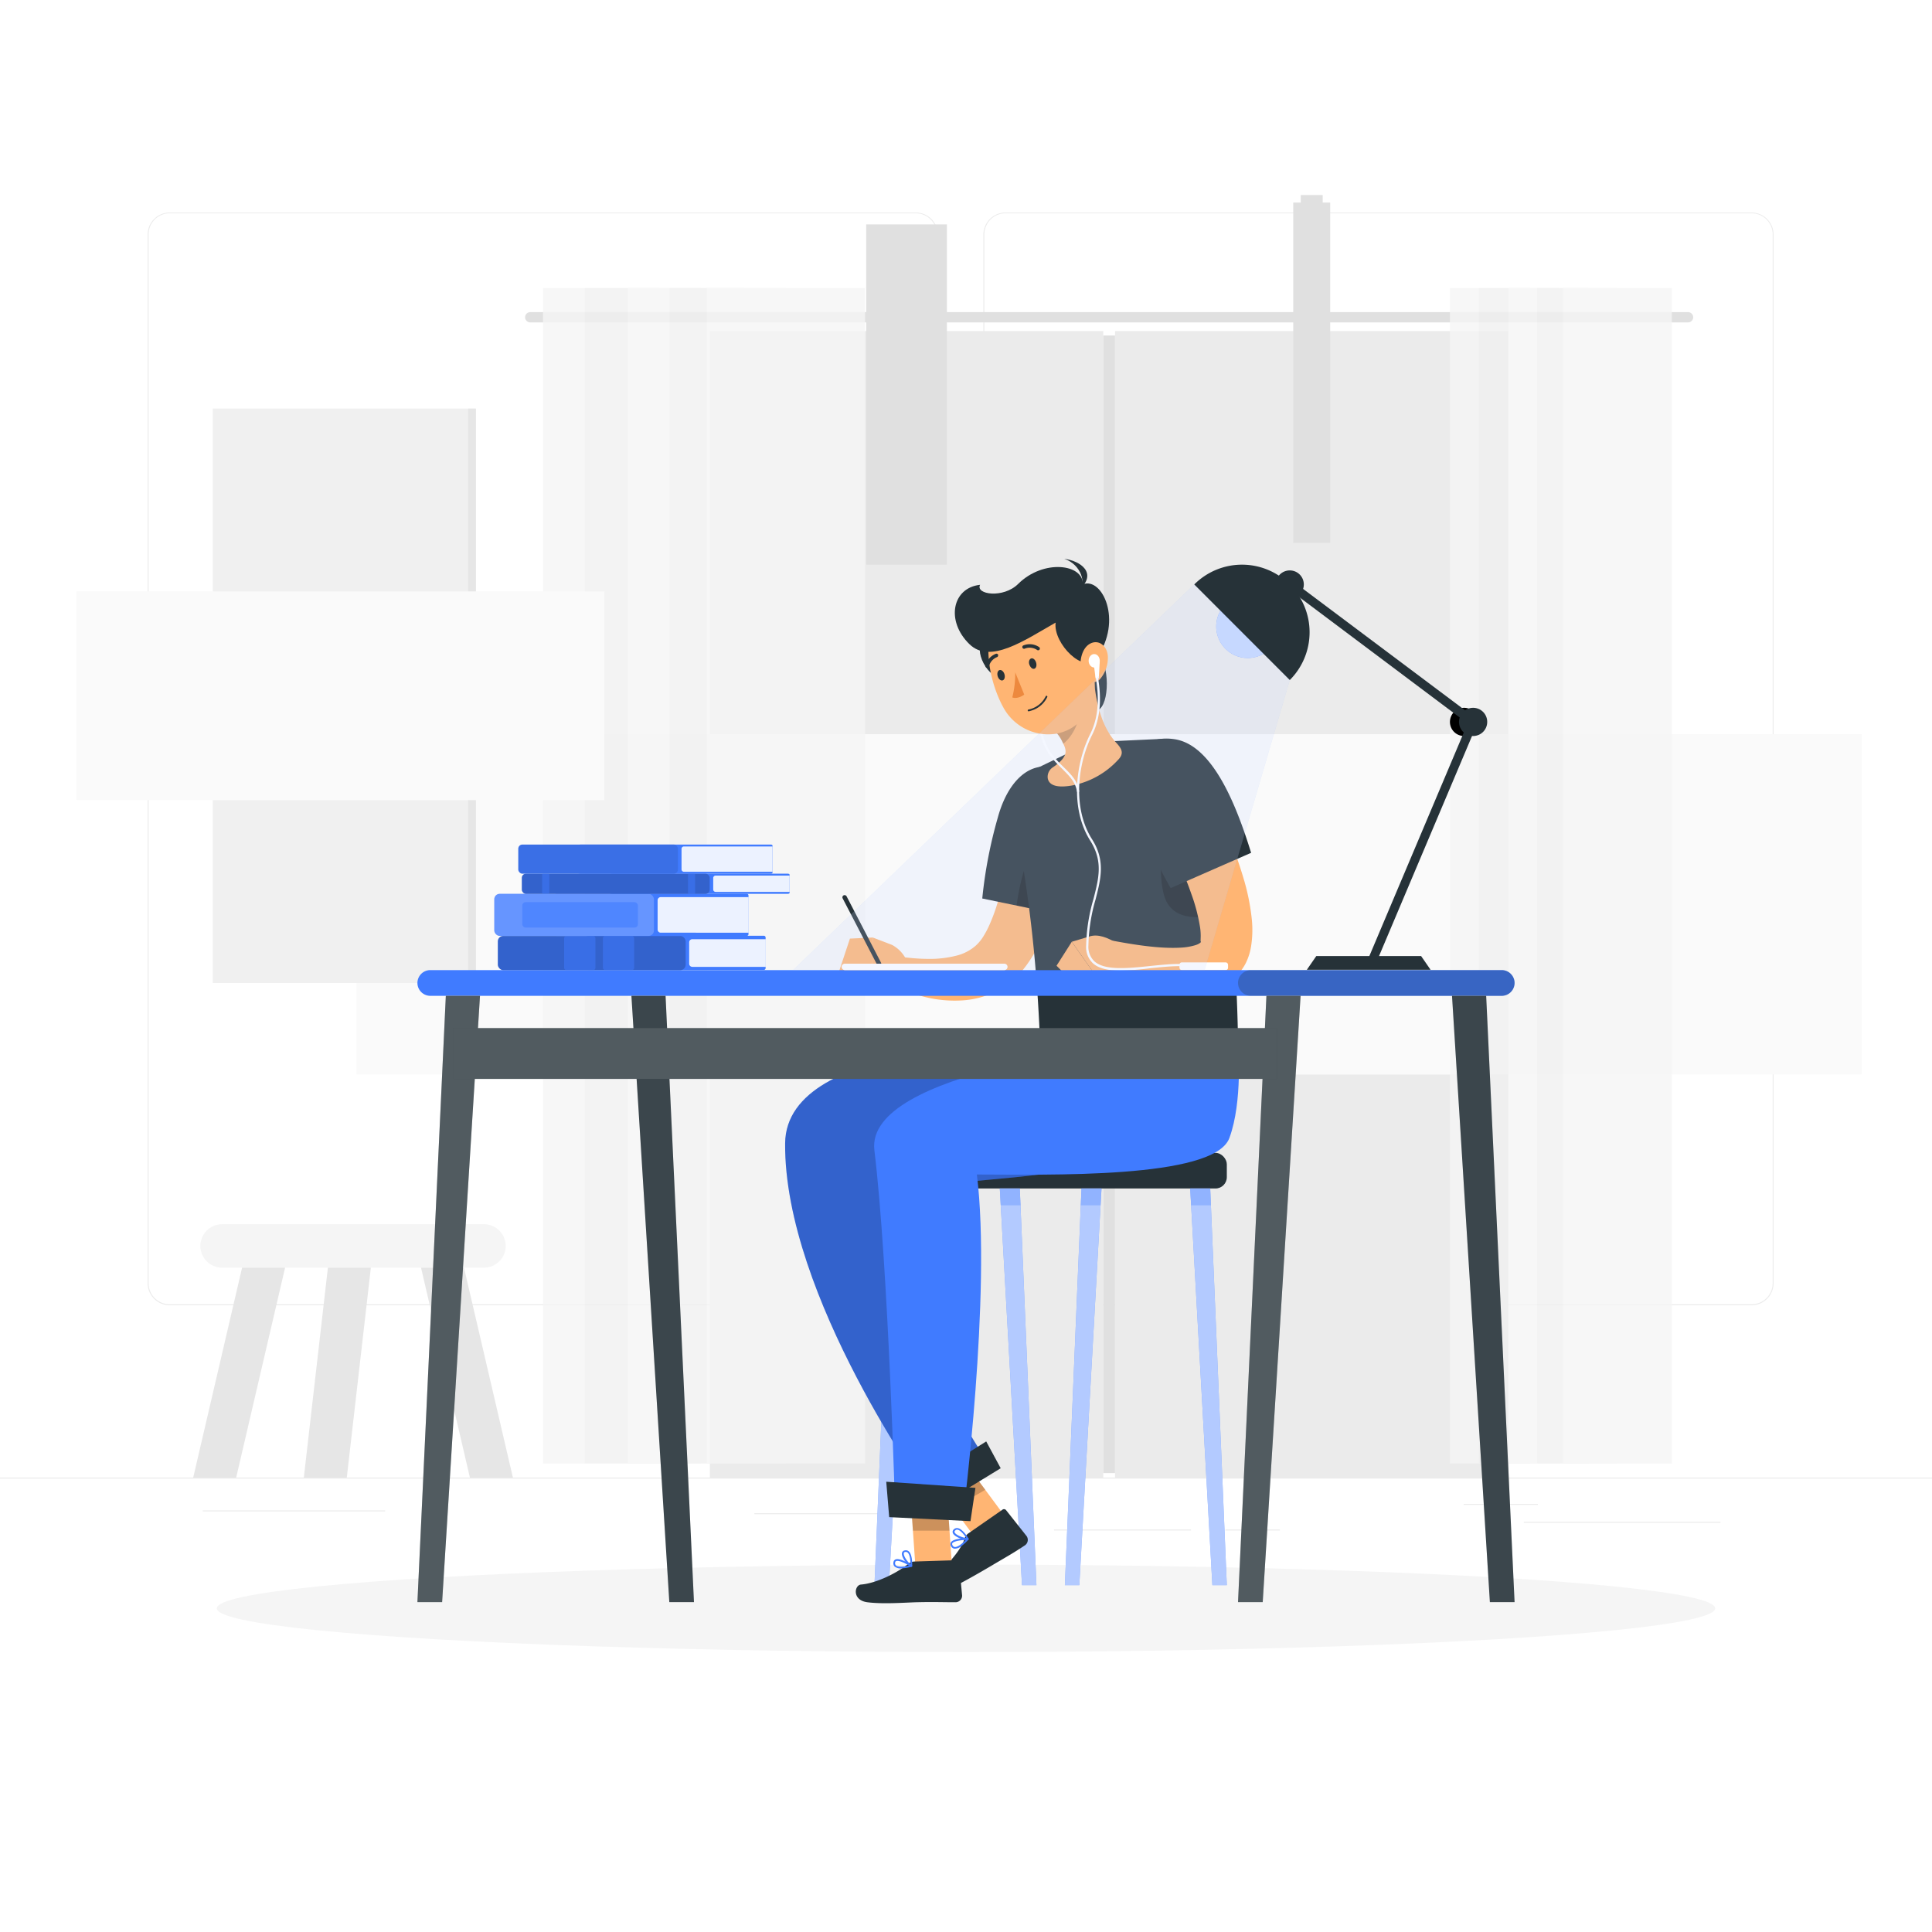 <svg class="animated" id="freepik_stories-studying" xmlns="http://www.w3.org/2000/svg" viewBox="0 0 500 500" version="1.1" xmlns:xlink="http://www.w3.org/1999/xlink" xmlns:svgjs="http://svgjs.com/svgjs"><style>svg#freepik_stories-studying:not(.animated) .animable {opacity: 0;}svg#freepik_stories-studying.animated #freepik--Character--inject-101 {animation: 1s 1 forwards cubic-bezier(.36,-0.01,.5,1.38) slideRight,1.5s Infinite  linear wind;animation-delay: 0s,1s;}svg#freepik_stories-studying.animated #freepik--Desk--inject-101 {animation: 1s 1 forwards cubic-bezier(.36,-0.01,.5,1.38) slideRight;animation-delay: 0s;}            @keyframes slideRight {                0% {                    opacity: 0;                    transform: translateX(30px);                }                100% {                    opacity: 1;                    transform: translateX(0);                }            }                    @keyframes wind {                0% {                    transform: rotate( 0deg );                }                25% {                    transform: rotate( 1deg );                }                75% {                    transform: rotate( -1deg );                }            }        </style><g id="freepik--background-complete--inject-101" class="animable" style="transform-origin: 250px 225.545px;"><rect y="382.4" width="500" height="0.25" style="fill: rgb(235, 235, 235); transform-origin: 250px 382.525px;" id="ell3pxaex9u5" class="animable"></rect><rect x="394.36" y="393.85" width="50.9" height="0.25" style="fill: rgb(235, 235, 235); transform-origin: 419.81px 393.975px;" id="elxdmlu1284ad" class="animable"></rect><rect x="52.46" y="390.89" width="47.21" height="0.25" style="fill: rgb(235, 235, 235); transform-origin: 76.065px 391.015px;" id="el7ouaxf41j7" class="animable"></rect><rect x="378.81" y="389.21" width="19.19" height="0.25" style="fill: rgb(235, 235, 235); transform-origin: 388.405px 389.335px;" id="ela8j1lr96whu" class="animable"></rect><rect x="317.14" y="395.84" width="14.08" height="0.25" style="fill: rgb(235, 235, 235); transform-origin: 324.18px 395.965px;" id="el31b42avuhj8" class="animable"></rect><rect x="272.79" y="395.84" width="35.44" height="0.25" style="fill: rgb(235, 235, 235); transform-origin: 290.51px 395.965px;" id="ele8fy3h2nb86" class="animable"></rect><rect x="195.22" y="391.62" width="56.99" height="0.25" style="fill: rgb(235, 235, 235); transform-origin: 223.715px 391.745px;" id="el7nmn5ehinyt" class="animable"></rect><path d="M237,337.8H43.91a5.71,5.71,0,0,1-5.7-5.71V60.66A5.71,5.71,0,0,1,43.91,55H237a5.71,5.71,0,0,1,5.71,5.71V332.09A5.71,5.71,0,0,1,237,337.8ZM43.91,55.2a5.46,5.46,0,0,0-5.45,5.46V332.09a5.46,5.46,0,0,0,5.45,5.46H237a5.47,5.47,0,0,0,5.46-5.46V60.66A5.47,5.47,0,0,0,237,55.2Z" style="fill: rgb(235, 235, 235); transform-origin: 140.46px 196.4px;" id="ele2alwpfgqlf" class="animable"></path><path d="M453.31,337.8H260.21a5.72,5.72,0,0,1-5.71-5.71V60.66A5.72,5.72,0,0,1,260.21,55h193.1A5.71,5.71,0,0,1,459,60.66V332.09A5.71,5.71,0,0,1,453.31,337.8ZM260.21,55.2a5.47,5.47,0,0,0-5.46,5.46V332.09a5.47,5.47,0,0,0,5.46,5.46h193.1a5.47,5.47,0,0,0,5.46-5.46V60.66a5.47,5.47,0,0,0-5.46-5.46Z" style="fill: rgb(235, 235, 235); transform-origin: 356.75px 196.4px;" id="el9w6z2o7mzk6" class="animable"></path><rect x="288.57" y="85.67" width="101.8" height="296.73" style="fill: rgb(235, 235, 235); transform-origin: 339.47px 234.035px;" id="el0ptts9c533bm" class="animable"></rect><g id="eln9kivoblav"><rect x="197.11" y="190" width="284.73" height="88.06" style="fill: rgb(250, 250, 250); transform-origin: 339.475px 234.03px; transform: rotate(90deg);" class="animable"></rect></g><rect x="183.72" y="85.67" width="101.8" height="296.73" style="fill: rgb(235, 235, 235); transform-origin: 234.62px 234.035px;" id="elm7tysag2r7" class="animable"></rect><g id="elcvvbxh5fqjd"><rect x="285.52" y="86.83" width="3.05" height="294.4" style="fill: rgb(224, 224, 224); transform-origin: 287.045px 234.03px; transform: rotate(180deg);" class="animable"></rect></g><g id="elygk0lgh295"><rect x="92.25" y="190" width="284.73" height="88.06" style="fill: rgb(250, 250, 250); transform-origin: 234.615px 234.03px; transform: rotate(90deg);" class="animable"></rect></g><path d="M436.87,83.44H137.22a1.34,1.34,0,0,1-1.33-1.33h0a1.34,1.34,0,0,1,1.33-1.33H436.87a1.34,1.34,0,0,1,1.33,1.33h0A1.34,1.34,0,0,1,436.87,83.44Z" style="fill: rgb(224, 224, 224); transform-origin: 287.045px 82.11px;" id="elartwvoqztr" class="animable"></path><g id="el28mulwsef8f"><rect x="336.64" y="50.47" width="5.67" height="88.06" style="fill: rgb(224, 224, 224); transform-origin: 339.475px 94.5px; transform: rotate(90deg);" class="animable"></rect></g><g id="elqf0rq948yr"><rect x="334.69" y="52.42" width="9.56" height="88.06" style="fill: rgb(224, 224, 224); transform-origin: 339.47px 96.45px; transform: rotate(90deg);" class="animable"></rect></g><g id="elvkdyk0rd4m"><rect x="224.17" y="58.08" width="20.89" height="88.06" style="fill: rgb(224, 224, 224); transform-origin: 234.615px 102.11px; transform: rotate(90deg);" class="animable"></rect></g><g id="ellma9skaehk7"><g style="opacity: 0.8; transform-origin: 403.955px 226.655px;" class="animable"><rect x="375.24" y="74.56" width="28.2" height="304.19" style="fill: rgb(245, 245, 245); transform-origin: 389.34px 226.655px;" id="el3oblhw7xr9" class="animable"></rect><rect x="382.69" y="74.56" width="13.31" height="304.19" style="fill: rgb(240, 240, 240); transform-origin: 389.345px 226.655px;" id="ellyoml8u80sc" class="animable"></rect><rect x="390.37" y="74.56" width="28.2" height="304.19" style="fill: rgb(245, 245, 245); transform-origin: 404.47px 226.655px;" id="elbp5uzpx2qxa" class="animable"></rect><rect x="397.82" y="74.56" width="13.31" height="304.19" style="fill: rgb(240, 240, 240); transform-origin: 404.475px 226.655px;" id="elf49fowszozg" class="animable"></rect><rect x="404.47" y="74.56" width="28.2" height="304.19" style="fill: rgb(245, 245, 245); transform-origin: 418.57px 226.655px;" id="elwaw4lstxfgi" class="animable"></rect></g></g><g id="el27qd1qeipaj"><g style="opacity: 0.8; transform-origin: 182.2px 226.655px;" class="animable"><rect x="140.53" y="74.56" width="40.93" height="304.19" style="fill: rgb(245, 245, 245); transform-origin: 160.995px 226.655px;" id="elgop7zema3ib" class="animable"></rect><rect x="151.33" y="74.56" width="19.32" height="304.19" style="fill: rgb(240, 240, 240); transform-origin: 160.99px 226.655px;" id="el7nfi9m2cnxq" class="animable"></rect><rect x="162.48" y="74.56" width="40.93" height="304.19" style="fill: rgb(245, 245, 245); transform-origin: 182.945px 226.655px;" id="el1wzcw6891r1" class="animable"></rect><rect x="173.28" y="74.56" width="19.32" height="304.19" style="fill: rgb(240, 240, 240); transform-origin: 182.94px 226.655px;" id="eldsuebl0is98" class="animable"></rect><rect x="182.94" y="74.56" width="40.93" height="304.19" style="fill: rgb(245, 245, 245); transform-origin: 203.405px 226.655px;" id="elxjwbbhkzg8o" class="animable"></rect></g></g><rect x="55.07" y="105.73" width="66.03" height="148.67" style="fill: rgb(240, 240, 240); transform-origin: 88.085px 180.065px;" id="elmn5vds2ya6" class="animable"></rect><g id="el7hnov28nsew"><rect x="121.1" y="105.73" width="2.08" height="148.67" style="fill: rgb(230, 230, 230); transform-origin: 122.14px 180.065px; transform: rotate(180deg);" class="animable"></rect></g><g id="elzw8js7u5dbd"><rect x="19.75" y="153.05" width="136.67" height="54.03" style="fill: rgb(250, 250, 250); transform-origin: 88.085px 180.065px; transform: rotate(90deg);" class="animable"></rect></g><path d="M125.26,328.07H57.48a5.64,5.64,0,0,1-5.63-5.62h0a5.64,5.64,0,0,1,5.63-5.62h67.78a5.64,5.64,0,0,1,5.62,5.62h0A5.64,5.64,0,0,1,125.26,328.07Z" style="fill: rgb(245, 245, 245); transform-origin: 91.365px 322.45px;" id="elc7x05t7gdtv" class="animable"></path><polygon points="73.78 328.07 62.65 328.07 50 382.4 61.12 382.4 73.78 328.07" style="fill: rgb(230, 230, 230); transform-origin: 61.89px 355.235px;" id="elqg7uwgarso" class="animable"></polygon><polygon points="95.98 328.07 84.86 328.07 78.63 382.4 89.75 382.4 95.98 328.07" style="fill: rgb(230, 230, 230); transform-origin: 87.305px 355.235px;" id="el63w4rvq6kc" class="animable"></polygon><polygon points="108.96 328.07 120.08 328.07 132.74 382.4 121.61 382.4 108.96 328.07" style="fill: rgb(230, 230, 230); transform-origin: 120.85px 355.235px;" id="elhqszh0kpy7g" class="animable"></polygon></g><g id="freepik--Shadow--inject-101" class="animable" style="transform-origin: 250px 416.24px;"><ellipse id="freepik--path--inject-101" cx="250" cy="416.24" rx="193.89" ry="11.32" style="fill: rgb(245, 245, 245); transform-origin: 250px 416.24px;" class="animable"></ellipse></g><g id="freepik--Character--inject-101" class="animable animator-active" style="transform-origin: 263.649px 279.766px;"><rect x="226.31" y="298.36" width="91.19" height="9.22" rx="2.93" style="fill: rgb(38, 50, 56); transform-origin: 271.905px 302.97px;" id="elsyn2g2i8m7n" class="animable"></rect><polygon points="313.76 410.24 317.5 410.24 313.2 307.58 308.02 307.58 313.76 410.24" style="fill: rgb(64, 123, 255); transform-origin: 312.76px 358.91px;" id="elowr4eu9erpe" class="animable"></polygon><g id="elv1q0xkgjplj"><polygon points="313.76 410.24 317.5 410.24 313.2 307.58 308.02 307.58 313.76 410.24" style="fill: rgb(255, 255, 255); opacity: 0.6; transform-origin: 312.76px 358.91px;" class="animable"></polygon></g><polygon points="279.33 410.24 275.59 410.24 279.89 307.58 285.07 307.58 279.33 410.24" style="fill: rgb(64, 123, 255); transform-origin: 280.33px 358.91px;" id="eluxfo2yihmg" class="animable"></polygon><g id="el9v5qeatztsi"><polygon points="279.33 410.24 275.59 410.24 279.89 307.58 285.07 307.58 279.33 410.24" style="fill: rgb(255, 255, 255); opacity: 0.6; transform-origin: 280.33px 358.91px;" class="animable"></polygon></g><polygon points="264.49 410.24 268.23 410.24 263.92 307.58 258.75 307.58 264.49 410.24" style="fill: rgb(64, 123, 255); transform-origin: 263.49px 358.91px;" id="elwib0yrz8cj" class="animable"></polygon><g id="elcecc85lq4w"><polygon points="264.49 410.24 268.23 410.24 263.92 307.58 258.75 307.58 264.49 410.24" style="fill: rgb(255, 255, 255); opacity: 0.6; transform-origin: 263.49px 358.91px;" class="animable"></polygon></g><polygon points="230.05 410.24 226.31 410.24 230.62 307.58 235.79 307.58 230.05 410.24" style="fill: rgb(64, 123, 255); transform-origin: 231.05px 358.91px;" id="eldk5mxd8lxlw" class="animable"></polygon><g id="el8exclk5w9t7"><polygon points="230.05 410.24 226.31 410.24 230.62 307.58 235.79 307.58 230.05 410.24" style="fill: rgb(255, 255, 255); opacity: 0.6; transform-origin: 231.05px 358.91px;" class="animable"></polygon></g><g id="el7rh0zxybkid"><g style="opacity: 0.3; transform-origin: 271.905px 309.755px;" class="animable"><polygon points="313.2 307.57 308.02 307.57 308.26 311.94 313.38 311.94 313.2 307.57" style="fill: rgb(64, 123, 255); transform-origin: 310.7px 309.755px;" id="eloqx7ewiz10j" class="animable"></polygon><polygon points="279.71 311.94 284.82 311.94 285.07 307.57 279.89 307.57 279.71 311.94" style="fill: rgb(64, 123, 255); transform-origin: 282.39px 309.755px;" id="elyfsdx2hwo1" class="animable"></polygon><polygon points="258.75 307.57 258.99 311.94 264.11 311.94 263.92 307.57 258.75 307.57" style="fill: rgb(64, 123, 255); transform-origin: 261.43px 309.755px;" id="els13fjmu11u" class="animable"></polygon><polygon points="230.43 311.94 235.56 311.94 235.8 307.57 230.62 307.57 230.43 311.94" style="fill: rgb(64, 123, 255); transform-origin: 233.115px 309.755px;" id="el6dbsfskx4hw" class="animable"></polygon></g></g><polygon points="262.08 395.15 253.62 399.65 240.28 381.64 248.75 377.14 262.08 395.15" style="fill: rgb(255, 181, 115); transform-origin: 251.18px 388.395px;" id="eljtjvhzok7fn" class="animable"></polygon><path d="M250.56,396.87l8.84-6.14a.68.68,0,0,1,1,.13l5.29,6.69a1.71,1.71,0,0,1-.41,2.36c-3.11,2.08-4.51,2.81-8.58,5.23-2.51,1.48-8.51,5-12.2,6.61s-5.17-2.09-3.75-3.1c3.37-2.38,7.83-7.06,8.84-10.35A2.67,2.67,0,0,1,250.56,396.87Z" style="fill: rgb(38, 50, 56); transform-origin: 253.105px 401.359px;" id="el30fl1gs5m25" class="animable"></path><g id="eltl2bp02kvi"><polygon points="248.76 377.15 240.28 381.64 246.71 390.32 254.99 385.56 248.76 377.15" style="opacity: 0.2; transform-origin: 247.635px 383.735px;" class="animable"></polygon></g><path d="M269.19,270.47s-65.74-2.05-66,25.42c-.32,39.48,37.15,91.33,37.15,91.33L255,377.47s-25.68-37.69-25.9-68.51c19.37-5.47,65-2,70.91-18.1,4.84-13.14,2.31-20.39,2.31-20.39Z" style="fill: rgb(64, 123, 255); transform-origin: 253.084px 328.828px;" id="el60mc853f58j" class="animable"></path><g id="elnb46fkv6zn"><path d="M269.19,270.47s-65.74-2.05-66,25.42c-.32,39.48,37.15,91.33,37.15,91.33L255,377.47s-25.68-37.69-25.9-68.51c19.37-5.47,65-2,70.91-18.1,4.84-13.14,2.31-20.39,2.31-20.39Z" style="opacity: 0.2; transform-origin: 253.084px 328.828px;" class="animable"></path></g><polygon points="258.98 379.98 241.54 390.66 236.07 385.11 255.23 373.04 258.98 379.98" style="fill: rgb(38, 50, 56); transform-origin: 247.525px 381.85px;" id="el83svof2nnt" class="animable"></polygon><path d="M248.73,400.18a11.2,11.2,0,0,0,1.9-1.74.22.22,0,0,0-.17-.37c-.37,0-3.65,0-4.35,1.07a.85.85,0,0,0-.07.82,1.23,1.23,0,0,0,.92.83A2.62,2.62,0,0,0,248.73,400.18Zm1.21-1.65c-1.21,1.26-2.28,1.93-2.9,1.82a.77.77,0,0,1-.58-.56.38.38,0,0,1,0-.4C246.86,398.83,248.63,398.58,249.94,398.53Z" style="fill: rgb(64, 123, 255); transform-origin: 248.328px 399.431px;" id="elcu14x4mnj8" class="animable"></path><path d="M250.59,398.48a.27.27,0,0,0,.07-.08.22.22,0,0,0,0-.22c-.06-.1-1.46-2.48-2.78-2.7a1.14,1.14,0,0,0-1,.29.85.85,0,0,0-.28,1c.42,1,2.73,1.81,3.84,1.74ZM247.3,396a.66.66,0,0,1,.51-.12c.79.13,1.75,1.38,2.25,2.14-1.09-.1-2.73-.8-3-1.45-.05-.12-.08-.29.17-.51C247.25,396.08,247.27,396.05,247.3,396Z" style="fill: rgb(64, 123, 255); transform-origin: 248.614px 396.987px;" id="elidy2reitmia" class="animable"></path><polygon points="246.43 406.19 236.93 405.74 235.37 383.31 244.87 383.76 246.43 406.19" style="fill: rgb(255, 181, 115); transform-origin: 240.9px 394.75px;" id="elmfu7w9y4l6" class="animable"></polygon><path d="M236.71,404.12l10.75-.34a.69.69,0,0,1,.74.63l.79,8.49a1.7,1.7,0,0,1-1.63,1.76c-3.74,0-5.54-.11-10.27,0-2.91.09-8.63.52-12.62,0s-3.38-4.43-1.65-4.58c4.11-.33,9.62-3.17,12.26-5.38A2.69,2.69,0,0,1,236.71,404.12Z" style="fill: rgb(38, 50, 56); transform-origin: 235.237px 409.345px;" id="elfpftt4fdkgd" class="animable"></path><path d="M233.37,405.89a11.71,11.71,0,0,0,2.54-.42.22.22,0,0,0,.06-.4c-.31-.2-3.08-2-4.23-1.48a.85.85,0,0,0-.5.65,1.23,1.23,0,0,0,.31,1.2A2.56,2.56,0,0,0,233.37,405.89Zm1.91-.72c-1.7.39-3,.38-3.42-.05a.82.82,0,0,1-.19-.79.4.4,0,0,1,.24-.32C232.53,403.74,234.15,404.49,235.28,405.17Z" style="fill: rgb(64, 123, 255); transform-origin: 233.634px 404.704px;" id="eloy0ubf6nu1" class="animable"></path><path d="M235.86,405.48a.19.19,0,0,0,.1,0,.21.21,0,0,0,.11-.18c0-.12.14-2.88-.86-3.78a1.1,1.1,0,0,0-1-.28.85.85,0,0,0-.79.7c-.19,1,1.3,3,2.27,3.54A.27.27,0,0,0,235.86,405.48Zm-1.43-3.84a.63.63,0,0,1,.48.18c.6.54.72,2.11.73,3-.86-.68-1.86-2.16-1.73-2.85,0-.13.09-.29.41-.34Z" style="fill: rgb(64, 123, 255); transform-origin: 234.74px 403.354px;" id="eldwkwuz11xjw" class="animable"></path><g id="elrejzw130i3"><polygon points="244.88 383.76 235.37 383.31 236.26 396.14 245.74 396.13 244.88 383.76" style="opacity: 0.2; transform-origin: 240.555px 389.725px;" class="animable"></polygon></g><path d="M292.57,270.47s-68.78,6.5-66.28,27.21c3.62,29.86,5.4,94.22,5.4,94.22l17.53.69s7.43-58,3.59-88.63c17.8,0,61.38,1.28,65.35-9.44,3.51-9.48,2.26-24,2.26-24Z" style="fill: rgb(64, 123, 255); transform-origin: 273.43px 331.53px;" id="elsb6tns4pv8" class="animable"></path><polygon points="251.16 393.67 230.12 392.63 229.36 383.47 252.44 385.06 251.16 393.67" style="fill: rgb(38, 50, 56); transform-origin: 240.9px 388.57px;" id="elc17ewi8p43" class="animable"></polygon><path d="M277.31,209.81c-.13,1.68-.26,3.14-.45,4.68s-.39,3-.63,4.56c-.47,3-1.07,6-1.77,9.07a71.77,71.77,0,0,1-6.59,18.22,32.69,32.69,0,0,1-3.09,4.59,20.83,20.83,0,0,1-4.54,4.22,22.69,22.69,0,0,1-11.07,3.74,32,32,0,0,1-10.29-1,40.2,40.2,0,0,1-4.66-1.5c-.76-.29-1.5-.61-2.23-1s-1.41-.71-2.25-1.16l2.63-6.69,1.91.24,2,.2c1.34.11,2.66.18,4,.18a27.67,27.67,0,0,0,7.21-.83,11.85,11.85,0,0,0,5.09-2.65,11.54,11.54,0,0,0,1.66-1.94,23.8,23.8,0,0,0,1.58-2.84,45.89,45.89,0,0,0,2.59-7.11c.76-2.53,1.37-5.18,1.92-7.88s1-5.43,1.45-8.18l.59-4.14c.18-1.36.38-2.82.51-4Z" style="fill: rgb(255, 181, 115); transform-origin: 253.525px 233.774px;" id="elvl69qj3kjwr" class="animable"></path><path d="M277.37,201.66c-7-6.79-15.7-2.78-19.16,10a118,118,0,0,0-4,20.87l22.27,4.6C280.53,224.94,284.57,208.62,277.37,201.66Z" style="fill: rgb(38, 50, 56); transform-origin: 267.772px 217.761px;" id="elyv41a9o9s2m" class="animable"></path><g id="elbrdbi7hnxwq"><path d="M270.2,215.56c1.59-1.43,6.11,5,8.87,12.93-.78,3-1.67,5.89-2.58,8.6l-13.4-2.77C264.16,226.4,266.63,218.78,270.2,215.56Z" style="opacity: 0.3; transform-origin: 271.08px 226.225px;" class="animable"></path></g><path d="M230.86,244.54l-5-1.91-.22,10.61s8.4,3.63,10.11-.54l-.6-2.65A8.59,8.59,0,0,0,230.86,244.54Z" style="fill: rgb(255, 181, 115); transform-origin: 230.695px 248.667px;" id="el15t31nwmsub" class="animable"></path><polygon points="219.96 242.91 217.01 251.81 225.68 253.24 225.9 242.63 219.96 242.91" style="fill: rgb(255, 181, 115); transform-origin: 221.455px 247.935px;" id="el6o9zpm8lhxe" class="animable"></polygon><path d="M227.52,250a.56.56,0,0,1-.51-.31l-8.93-17.19a.58.58,0,0,1,.24-.78.59.59,0,0,1,.78.25L228,249.13a.58.58,0,0,1-.24.78A.66.66,0,0,1,227.52,250Z" style="fill: rgb(38, 50, 56); transform-origin: 223.04px 240.83px;" id="elpbkis6hb4ia" class="animable"></path><path d="M276.54,194.85l10.68-3,13.72-.64a9.51,9.51,0,0,1,9.5,6.56c2.61,8,5,19.52,6.77,29.49,2,11.19,3,28,3.21,43.26H269.19c-1.17-31.85-5.22-50.68-7-61.1a9.48,9.48,0,0,1,5.28-10.19Z" style="fill: rgb(38, 50, 56); transform-origin: 291.235px 230.86px;" id="elj94armu0uu8" class="animable"></path><g id="eld8582li0lf"><path d="M317.21,227.22c-1.38-7.85-3.16-16.69-5.14-24-9.13-1.54-13.55,18.48-10.84,28.41s17.16,3.91,17.16,3.91C318.05,232.55,317.65,229.74,317.21,227.22Z" style="opacity: 0.3; transform-origin: 309.415px 220.242px;" class="animable"></path></g><path d="M285.4,171c2.2,5.4.88,15.3-3.46,12.5S284.06,167.72,285.4,171Z" style="fill: rgb(38, 50, 56); transform-origin: 283.454px 177.231px;" id="elil7m9qdjg5a" class="animable"></path><path d="M283,174.46l-4.15,6.34-5.64,8.63a8.62,8.62,0,0,1,1.74,2.55c1,2.08,1.89,3.63-2.48,6.61a2.91,2.91,0,0,0-1.31,2.86c.26,1.35,1.6,2.66,6.31,1.83a21.65,21.65,0,0,0,11.82-6.56c1.57-1.57,1.21-2.75-.3-4.38C284.67,187.74,283.39,180.39,283,174.46Z" style="fill: rgb(255, 181, 115); transform-origin: 280.719px 189px;" id="eluyihiqzv8z" class="animable"></path><g id="elcl0g6kautd"><path d="M274.56,187.3l3.46-6.15q.11.24.24.51A15.71,15.71,0,0,1,279,184c.63,2.73-1.49,6.63-3.82,8.49l-.27-.53a10.8,10.8,0,0,0-1.6-2.45.53.53,0,0,0-.14-.1Z" style="opacity: 0.2; transform-origin: 276.141px 186.82px;" class="animable"></path></g><path d="M253.79,167c-1.29,2.91,3.28,11.15,8.51,7.82S256.07,161.85,253.79,167Z" style="fill: rgb(38, 50, 56); transform-origin: 258.611px 170.557px;" id="elq4spfr3sew" class="animable"></path><path d="M279,205.05a.29.29,0,0,1-.29-.24c-.38-2.47-2-4-3.83-5.86-2.32-2.27-4.95-4.85-5.81-9.9a.28.28,0,0,1,.56-.1c.84,4.87,3.4,7.38,5.65,9.59,1.85,1.81,3.59,3.52,4,6.18a.28.28,0,0,1-.24.33Z" style="fill: rgb(255, 255, 255); transform-origin: 274.175px 196.883px;" id="elrxev2j7iqzs" class="animable"></path><path d="M281.13,164.07c2,9.06,3.56,14.27.33,20-4.88,8.67-17.08,7.49-21.72-.85-4.18-7.5-6.67-21.06,1.1-26.91A12.87,12.87,0,0,1,281.13,164.07Z" style="fill: rgb(255, 181, 115); transform-origin: 269.556px 171.907px;" id="eletl5z7g1j8a" class="animable"></path><path d="M283.82,170.29c-3.12,4.43-11.3-3.7-10.63-9.16-8.12,4.62-16.94,10.79-22.29,5.59-6.18-6-4.49-14.6,2.75-15.37-1.28,2.5,6,3.61,9.87-.25,6.55-6.48,16.9-5.13,16.71.12C285.22,149.24,290.67,160.56,283.82,170.29Z" style="fill: rgb(38, 50, 56); transform-origin: 267.075px 159.153px;" id="elz4uf4kt3oan" class="animable"></path><path d="M279.27,152.69c1.93-1.44.65-6.57-3.83-8.07C279.7,145.17,284.11,148.34,279.27,152.69Z" style="fill: rgb(38, 50, 56); transform-origin: 278.412px 148.655px;" id="elhrup9zustib" class="animable"></path><path d="M286.71,169.89a8.48,8.48,0,0,1-1.9,5.71c-1.72,2.05-4.37.42-5-2.14-.55-2.29.16-5.84,2.42-6.94S286.59,167.31,286.71,169.89Z" style="fill: rgb(255, 181, 115); transform-origin: 283.175px 171.364px;" id="elwoso8sfxvt" class="animable"></path><path d="M268.13,171.42c.24.73.06,1.47-.42,1.64s-1-.28-1.29-1-.06-1.47.42-1.65S267.89,170.68,268.13,171.42Z" style="fill: rgb(38, 50, 56); transform-origin: 267.264px 171.733px;" id="el65vlvg74rg" class="animable"></path><path d="M259.93,174.42c.25.74.06,1.48-.42,1.65s-1.05-.28-1.29-1-.05-1.47.42-1.64S259.69,173.69,259.93,174.42Z" style="fill: rgb(38, 50, 56); transform-origin: 259.078px 174.749px;" id="elqt7qkvfiem9" class="animable"></path><path d="M262.74,174a24.9,24.9,0,0,1-.76,6.49c1.47.54,3.09-.73,3.09-.73Z" style="fill: rgb(237, 137, 62); transform-origin: 263.525px 177.312px;" id="els2qjhkkcu0n" class="animable"></path><path d="M267.13,183.83a6.61,6.61,0,0,0,3.91-3.45.23.23,0,0,0-.12-.3.24.24,0,0,0-.3.13,6.34,6.34,0,0,1-4.45,3.42.23.23,0,1,0,.09.45A6.85,6.85,0,0,0,267.13,183.83Z" style="fill: rgb(38, 50, 56); transform-origin: 268.514px 182.077px;" id="elgp5fqce6ryg" class="animable"></path><path d="M268.88,168.24a.41.41,0,0,0,.17-.15.46.46,0,0,0-.14-.63,4.34,4.34,0,0,0-4.07-.42.45.45,0,0,0-.22.61.46.46,0,0,0,.61.21,3.47,3.47,0,0,1,3.19.36A.43.43,0,0,0,268.88,168.24Z" style="fill: rgb(38, 50, 56); transform-origin: 266.847px 167.507px;" id="elardv905hhkc" class="animable"></path><path d="M258.31,169.68a.47.47,0,0,0,0-.23.46.46,0,0,0-.6-.24,4.32,4.32,0,0,0-2.66,3.11.45.45,0,1,0,.89.15,3.45,3.45,0,0,1,2.12-2.42A.46.46,0,0,0,258.31,169.68Z" style="fill: rgb(38, 50, 56); transform-origin: 256.684px 171.011px;" id="ell4sr0kcq82d" class="animable"></path><path d="M308.67,198c1,1.62,1.8,3.08,2.63,4.64s1.63,3.08,2.41,4.64c1.58,3.11,3,6.31,4.38,9.57s2.59,6.62,3.63,10.12A57.11,57.11,0,0,1,324,238.25a27,27,0,0,1-.23,6.7,14.88,14.88,0,0,1-1.32,4.21,12.69,12.69,0,0,1-3.06,3.94,13.3,13.3,0,0,1-3.86,2.34,17.59,17.59,0,0,1-3.67,1,25,25,0,0,1-6.41.17,38.44,38.44,0,0,1-5.66-.91,54.18,54.18,0,0,1-5.26-1.48,66,66,0,0,1-9.86-4.18l2.53-6.73c6.22,1.18,12.9,2.27,18.51,1.93a15.68,15.68,0,0,0,3.62-.62c1-.3,1.51-.75,1.47-.89s-.06,0-.08-.1,0-.11,0-.62a14.72,14.72,0,0,0-.2-3.36,46,46,0,0,0-2.23-8.37c-1-2.9-2.21-5.83-3.52-8.73s-2.72-5.81-4.15-8.71q-1.08-2.18-2.23-4.31l-2.26-4.19Z" style="fill: rgb(255, 181, 115); transform-origin: 304.39px 227.37px;" id="el609zq63ut8o" class="animable"></path><path d="M304,191.31c-9.66-1.47-14.41,6.82-9.86,19.2a117.34,117.34,0,0,0,8.82,19.33l20.83-9.13C320,208.46,313.88,192.82,304,191.31Z" style="fill: rgb(38, 50, 56); transform-origin: 308.095px 210.491px;" id="ellxdnw061wv" class="animable"></path><path d="M281.84,242.39l-4.46,1.34,6.33,9s9.38-3.36,7.46-7.44l-2.36-1.34C286.79,242.78,284.23,241.57,281.84,242.39Z" style="fill: rgb(255, 181, 115); transform-origin: 284.405px 247.426px;" id="elh1rnpvzjuss" class="animable"></path><polygon points="273.43 249.93 277.9 254.39 283.71 252.72 277.38 243.73 273.43 249.93" style="fill: rgb(255, 181, 115); transform-origin: 278.57px 249.06px;" id="el8iksi8v5ert" class="animable"></polygon><ellipse cx="283.18" cy="171.01" rx="1.44" ry="1.74" style="fill: rgb(255, 255, 255); transform-origin: 283.18px 171.01px;" id="el3wu5xux3tx4" class="animable"></ellipse><polygon points="284.37 175.61 283.54 175.58 283.03 171.57 284.61 171.22 284.37 175.61" style="fill: rgb(255, 255, 255); transform-origin: 283.82px 173.415px;" id="elxrdn4e9xdjo" class="animable"></polygon><path d="M290.11,251.2c-3,0-5.66-.45-7.27-1.91a5.75,5.75,0,0,1-1.75-4.5A46.28,46.28,0,0,1,283,232.62c1.39-5.45,2.49-9.75-.85-15.06-5.32-8.43-3.73-20.22,0-27.61C285,184.3,284,178,283.64,175.68c-.05-.3-.09-.54-.11-.7a.28.28,0,0,1,.26-.31.29.29,0,0,1,.32.25c0,.15.05.38.09.67.38,2.41,1.37,8.8-1.57,14.62-3.65,7.25-5.21,18.8,0,27,3.47,5.51,2.29,10.14.92,15.5a45.9,45.9,0,0,0-1.87,12,5.18,5.18,0,0,0,1.55,4.08c2.7,2.43,8.66,1.81,14.42,1.21,2.58-.26,5.25-.54,7.6-.54a.29.29,0,1,1,0,.58c-2.32,0-5,.27-7.54.54A75.66,75.66,0,0,1,290.11,251.2Z" style="fill: rgb(255, 255, 255); transform-origin: 292.135px 212.934px;" id="elc5x6vclo7h" class="animable"></path><rect x="305.24" y="249.06" width="12.58" height="2" rx="0.6" style="fill: rgb(255, 255, 255); transform-origin: 311.53px 250.06px;" id="eli2qofpo6pw" class="animable"></rect></g><g id="freepik--Desk--inject-101" class="animable" style="transform-origin: 250px 280.378px;"><path d="M388.64,257.72H111.36a3.34,3.34,0,0,1-3.33-3.33h0a3.34,3.34,0,0,1,3.33-3.33H388.64a3.34,3.34,0,0,1,3.33,3.33h0A3.34,3.34,0,0,1,388.64,257.72Z" style="fill: rgb(64, 123, 255); transform-origin: 250px 254.39px;" id="elbmdqv43ie0p" class="animable"></path><g id="elbj54q4lq1hq"><path d="M388.64,257.72H323.73a3.34,3.34,0,0,1-3.33-3.33h0a3.34,3.34,0,0,1,3.33-3.33h64.91a3.34,3.34,0,0,1,3.33,3.33h0A3.34,3.34,0,0,1,388.64,257.72Z" style="fill: rgb(38, 50, 56); opacity: 0.3; transform-origin: 356.185px 254.39px;" class="animable"></path></g><polygon points="385.58 414.62 391.97 414.62 384.62 257.72 375.78 257.72 385.58 414.62" style="fill: rgb(38, 50, 56); transform-origin: 383.875px 336.17px;" id="elsqvi9lcx0ir" class="animable"></polygon><g id="eld61xulghnbb"><polygon points="385.58 414.62 391.97 414.62 384.62 257.72 375.78 257.72 385.58 414.62" style="fill: rgb(255, 255, 255); opacity: 0.1; transform-origin: 383.875px 336.17px;" class="animable"></polygon></g><polygon points="326.79 414.62 320.4 414.62 327.75 257.72 336.59 257.72 326.79 414.62" style="fill: rgb(38, 50, 56); transform-origin: 328.495px 336.17px;" id="elnrhugloijdj" class="animable"></polygon><g id="el14z93jirnh2"><polygon points="326.79 414.62 320.4 414.62 327.75 257.72 336.59 257.72 326.79 414.62" style="fill: rgb(255, 255, 255); opacity: 0.2; transform-origin: 328.495px 336.17px;" class="animable"></polygon></g><polygon points="173.22 414.62 179.6 414.62 172.25 257.72 163.41 257.72 173.22 414.62" style="fill: rgb(38, 50, 56); transform-origin: 171.505px 336.17px;" id="elzqj2txiobdt" class="animable"></polygon><g id="el0399r5k2pgmp"><polygon points="173.22 414.62 179.6 414.62 172.25 257.72 163.41 257.72 173.22 414.62" style="fill: rgb(255, 255, 255); opacity: 0.1; transform-origin: 171.505px 336.17px;" class="animable"></polygon></g><polygon points="114.42 414.62 108.03 414.62 115.38 257.72 124.22 257.72 114.42 414.62" style="fill: rgb(38, 50, 56); transform-origin: 116.125px 336.17px;" id="elpa4smlrd39a" class="animable"></polygon><g id="elfw0cobsi2lo"><polygon points="114.42 414.62 108.03 414.62 115.38 257.72 124.22 257.72 114.42 414.62" style="fill: rgb(255, 255, 255); opacity: 0.2; transform-origin: 116.125px 336.17px;" class="animable"></polygon></g><rect x="117.24" y="266.07" width="213.25" height="13.15" style="fill: rgb(38, 50, 56); transform-origin: 223.865px 272.645px;" id="elqhro1swpgmb" class="animable"></rect><g id="elj7o8hp8atyk"><rect x="117.24" y="266.07" width="213.25" height="13.15" style="fill: rgb(255, 255, 255); opacity: 0.2; transform-origin: 223.865px 272.645px;" class="animable"></rect></g><path d="M152.33,242.22a1.4,1.4,0,0,0-1.4,1.39v6a1.4,1.4,0,0,0,1.4,1.4h45.35a.46.46,0,0,0,.46-.45v-7.94a.46.46,0,0,0-.46-.45Z" style="fill: rgb(64, 123, 255); transform-origin: 174.535px 246.59px;" id="el9lhpax5bw15" class="animable"></path><g id="el5jslfgepzll"><path d="M179.17,243.06h19a0,0,0,0,1,0,0v7.16a0,0,0,0,1,0,0h-19a.81.81,0,0,1-.81-.81v-5.55A.81.81,0,0,1,179.17,243.06Z" style="fill: rgb(255, 255, 255); opacity: 0.9; transform-origin: 188.265px 246.64px;" class="animable"></path></g><rect x="128.84" y="242.22" width="48.61" height="8.85" rx="1.4" style="fill: rgb(64, 123, 255); transform-origin: 153.145px 246.645px;" id="el1flmib5nrrd" class="animable"></rect><g id="elu252sgfeb2"><rect x="128.84" y="242.22" width="48.61" height="8.85" rx="1.4" style="opacity: 0.2; transform-origin: 153.145px 246.645px;" class="animable"></rect></g><g id="elvu7iako14tj"><rect x="146" y="242.22" width="8.09" height="8.85" rx="0.57" style="fill: rgb(64, 123, 255); opacity: 0.5; transform-origin: 150.045px 246.645px;" class="animable"></rect></g><g id="elh7ruefz7dqv"><rect x="156.04" y="242.22" width="8.08" height="8.85" rx="0.57" style="fill: rgb(64, 123, 255); opacity: 0.5; transform-origin: 160.08px 246.645px;" class="animable"></rect></g><path d="M144.13,231.32a1.4,1.4,0,0,0-1.4,1.4v8.1a1.4,1.4,0,0,0,1.4,1.4h49.13a.46.46,0,0,0,.45-.46v-10a.46.46,0,0,0-.45-.46Z" style="fill: rgb(64, 123, 255); transform-origin: 168.22px 236.76px;" id="el0omeihplc3q" class="animable"></path><g id="elghgx3mtsjb"><path d="M171,232.17h22.74a0,0,0,0,1,0,0v9.21a0,0,0,0,1,0,0H171a.81.81,0,0,1-.81-.81V233A.81.81,0,0,1,171,232.17Z" style="fill: rgb(255, 255, 255); opacity: 0.9; transform-origin: 181.965px 236.775px;" class="animable"></path></g><rect x="127.92" y="231.32" width="41.32" height="10.89" rx="1.4" style="fill: rgb(64, 123, 255); transform-origin: 148.58px 236.765px;" id="elijmphf6x6rh" class="animable"></rect><g id="elwxzx11fq0gl"><rect x="127.92" y="231.32" width="41.32" height="10.89" rx="1.4" style="fill: rgb(255, 255, 255); opacity: 0.2; transform-origin: 148.58px 236.765px;" class="animable"></rect></g><g id="elny70g46azl"><rect x="135.17" y="233.48" width="29.91" height="6.57" rx="0.85" style="fill: rgb(64, 123, 255); opacity: 0.6; transform-origin: 150.125px 236.765px;" class="animable"></rect></g><path d="M158.54,226.11c-.77,0-1.4.37-1.4.82v3.57c0,.45.63.82,1.4.82H203.9c.25,0,.45-.12.45-.26v-4.68c0-.15-.2-.27-.45-.27Z" style="fill: rgb(64, 123, 255); transform-origin: 180.745px 228.715px;" id="elnlmowr9lma9" class="animable"></path><g id="elyg9mj1g7n6"><path d="M185.2,226.6h19.15a0,0,0,0,1,0,0v4.22a0,0,0,0,1,0,0H185.2a.62.62,0,0,1-.62-.62v-3A.62.62,0,0,1,185.2,226.6Z" style="fill: rgb(255, 255, 255); opacity: 0.9; transform-origin: 194.465px 228.71px;" class="animable"></path></g><rect x="135.05" y="226.11" width="48.61" height="5.22" rx="1.07" style="fill: rgb(64, 123, 255); transform-origin: 159.355px 228.72px;" id="elymg33g2gmtn" class="animable"></rect><g id="el2hdv9smq53d"><rect x="135.05" y="226.11" width="48.61" height="5.22" rx="1.07" style="opacity: 0.2; transform-origin: 159.355px 228.72px;" class="animable"></rect></g><g id="elo8txwhbbxkj"><rect x="140.3" y="226.11" width="1.87" height="5.22" rx="0.21" style="fill: rgb(64, 123, 255); opacity: 0.5; transform-origin: 141.235px 228.72px;" class="animable"></rect></g><g id="ele96gwckch48"><rect x="178.05" y="226.11" width="1.84" height="5.22" rx="0.21" style="fill: rgb(64, 123, 255); opacity: 0.5; transform-origin: 178.97px 228.72px;" class="animable"></rect></g><path d="M150.34,218.57c-.77,0-1.4.37-1.4.82v5.89c0,.46.63.83,1.4.83h49.13c.25,0,.46-.12.46-.27v-7c0-.15-.21-.27-.46-.27Z" style="fill: rgb(64, 123, 255); transform-origin: 174.435px 222.34px;" id="elulenrrl6dt" class="animable"></path><g id="el0syloez0n5p9"><path d="M177,219.06h22.93a0,0,0,0,1,0,0v6.55a0,0,0,0,1,0,0H177a.62.62,0,0,1-.62-.62v-5.31A.62.62,0,0,1,177,219.06Z" style="fill: rgb(255, 255, 255); opacity: 0.9; transform-origin: 188.155px 222.335px;" class="animable"></path></g><rect x="134.13" y="218.57" width="41.32" height="7.54" rx="1.07" style="fill: rgb(64, 123, 255); transform-origin: 154.79px 222.34px;" id="elundmfzjbir" class="animable"></rect><g id="el9lr6x38rkbo"><rect x="134.13" y="218.57" width="41.32" height="7.54" rx="1.07" style="opacity: 0.1; transform-origin: 154.79px 222.34px;" class="animable"></rect></g><path d="M259.92,249.4H218.65a.84.84,0,0,0-.84.83h0a.84.84,0,0,0,.84.83h41.27a.83.83,0,0,0,.83-.83h0A.83.83,0,0,0,259.92,249.4Z" style="fill: rgb(255, 255, 255); transform-origin: 239.28px 250.23px;" id="elprdu7tr55jr" class="animable"></path><polygon points="340.66 247.42 367.78 247.42 370.23 250.97 338.21 250.97 340.66 247.42" style="fill: rgb(38, 50, 56); transform-origin: 354.22px 249.195px;" id="elg6vux3xvttb" class="animable"></polygon><path d="M382.54,186.83a3.65,3.65,0,1,1-3.65-3.65A3.64,3.64,0,0,1,382.54,186.83Z" id="elzq5h90nuoss" class="animable" style="transform-origin: 378.89px 186.83px;"></path><path d="M355.12,249.82a1.16,1.16,0,0,1-1.07-1.6l26.13-61.84a1.16,1.16,0,0,1,2.13.9l-26.13,61.83A1.16,1.16,0,0,1,355.12,249.82Z" style="fill: rgb(38, 50, 56); transform-origin: 368.166px 217.788px;" id="elyinxbyhwny9" class="animable"></path><path d="M381.24,188a1.19,1.19,0,0,1-.69-.23L333.1,152.18a1.15,1.15,0,0,1,1.38-1.84l47.46,35.57a1.16,1.16,0,0,1-.7,2.08Z" style="fill: rgb(38, 50, 56); transform-origin: 357.517px 169.055px;" id="el8wga1z3yztl" class="animable"></path><path d="M384.89,186.83a3.65,3.65,0,1,1-3.65-3.65A3.64,3.64,0,0,1,384.89,186.83Z" style="fill: rgb(38, 50, 56); transform-origin: 381.24px 186.83px;" id="elwp42g2ubrk" class="animable"></path><circle cx="333.79" cy="151.26" r="3.64" style="fill: rgb(38, 50, 56); transform-origin: 333.79px 151.26px;" id="el6vbop9pnjl3" class="animable"></circle><path d="M328.69,167.9a8.16,8.16,0,1,1,0-11.54A8.17,8.17,0,0,1,328.69,167.9Z" style="fill: rgb(64, 123, 255); transform-origin: 322.918px 162.13px;" id="el1gu3lgqqtph" class="animable"></path><g id="el1uy2p8jn051h"><path d="M328.69,167.9a8.16,8.16,0,1,1,0-11.54A8.17,8.17,0,0,1,328.69,167.9Z" style="fill: rgb(255, 255, 255); opacity: 0.7; transform-origin: 322.918px 162.13px;" class="animable"></path></g><path d="M333.79,151.26a17.47,17.47,0,0,0-24.72,0L333.79,176A17.48,17.48,0,0,0,333.79,151.26Z" style="fill: rgb(38, 50, 56); transform-origin: 323.995px 161.068px;" id="elgs4qri81jo" class="animable"></path><g id="el41rd53xw6hr"><g style="opacity: 0.2; transform-origin: 269.515px 201.16px;" class="animable"><polygon points="309.06 151.26 205.24 251.06 311.75 251.06 333.79 175.99 309.06 151.26" style="fill: rgb(64, 123, 255); transform-origin: 269.515px 201.16px;" id="elcs7oqum0vtj" class="animable"></polygon><g id="elfjaxkxrap66"><polygon points="309.06 151.26 205.24 251.06 311.75 251.06 333.79 175.99 309.06 151.26" style="fill: rgb(255, 255, 255); opacity: 0.7; transform-origin: 269.515px 201.16px;" class="animable"></polygon></g></g></g></g><defs>     <filter id="active" height="200%">         <feMorphology in="SourceAlpha" result="DILATED" operator="dilate" radius="2"></feMorphology>                <feFlood flood-color="#32DFEC" flood-opacity="1" result="PINK"></feFlood>        <feComposite in="PINK" in2="DILATED" operator="in" result="OUTLINE"></feComposite>        <feMerge>            <feMergeNode in="OUTLINE"></feMergeNode>            <feMergeNode in="SourceGraphic"></feMergeNode>        </feMerge>    </filter>    <filter id="hover" height="200%">        <feMorphology in="SourceAlpha" result="DILATED" operator="dilate" radius="2"></feMorphology>                <feFlood flood-color="#ff0000" flood-opacity="0.5" result="PINK"></feFlood>        <feComposite in="PINK" in2="DILATED" operator="in" result="OUTLINE"></feComposite>        <feMerge>            <feMergeNode in="OUTLINE"></feMergeNode>            <feMergeNode in="SourceGraphic"></feMergeNode>        </feMerge>            <feColorMatrix type="matrix" values="0   0   0   0   0                0   1   0   0   0                0   0   0   0   0                0   0   0   1   0 "></feColorMatrix>    </filter></defs></svg>